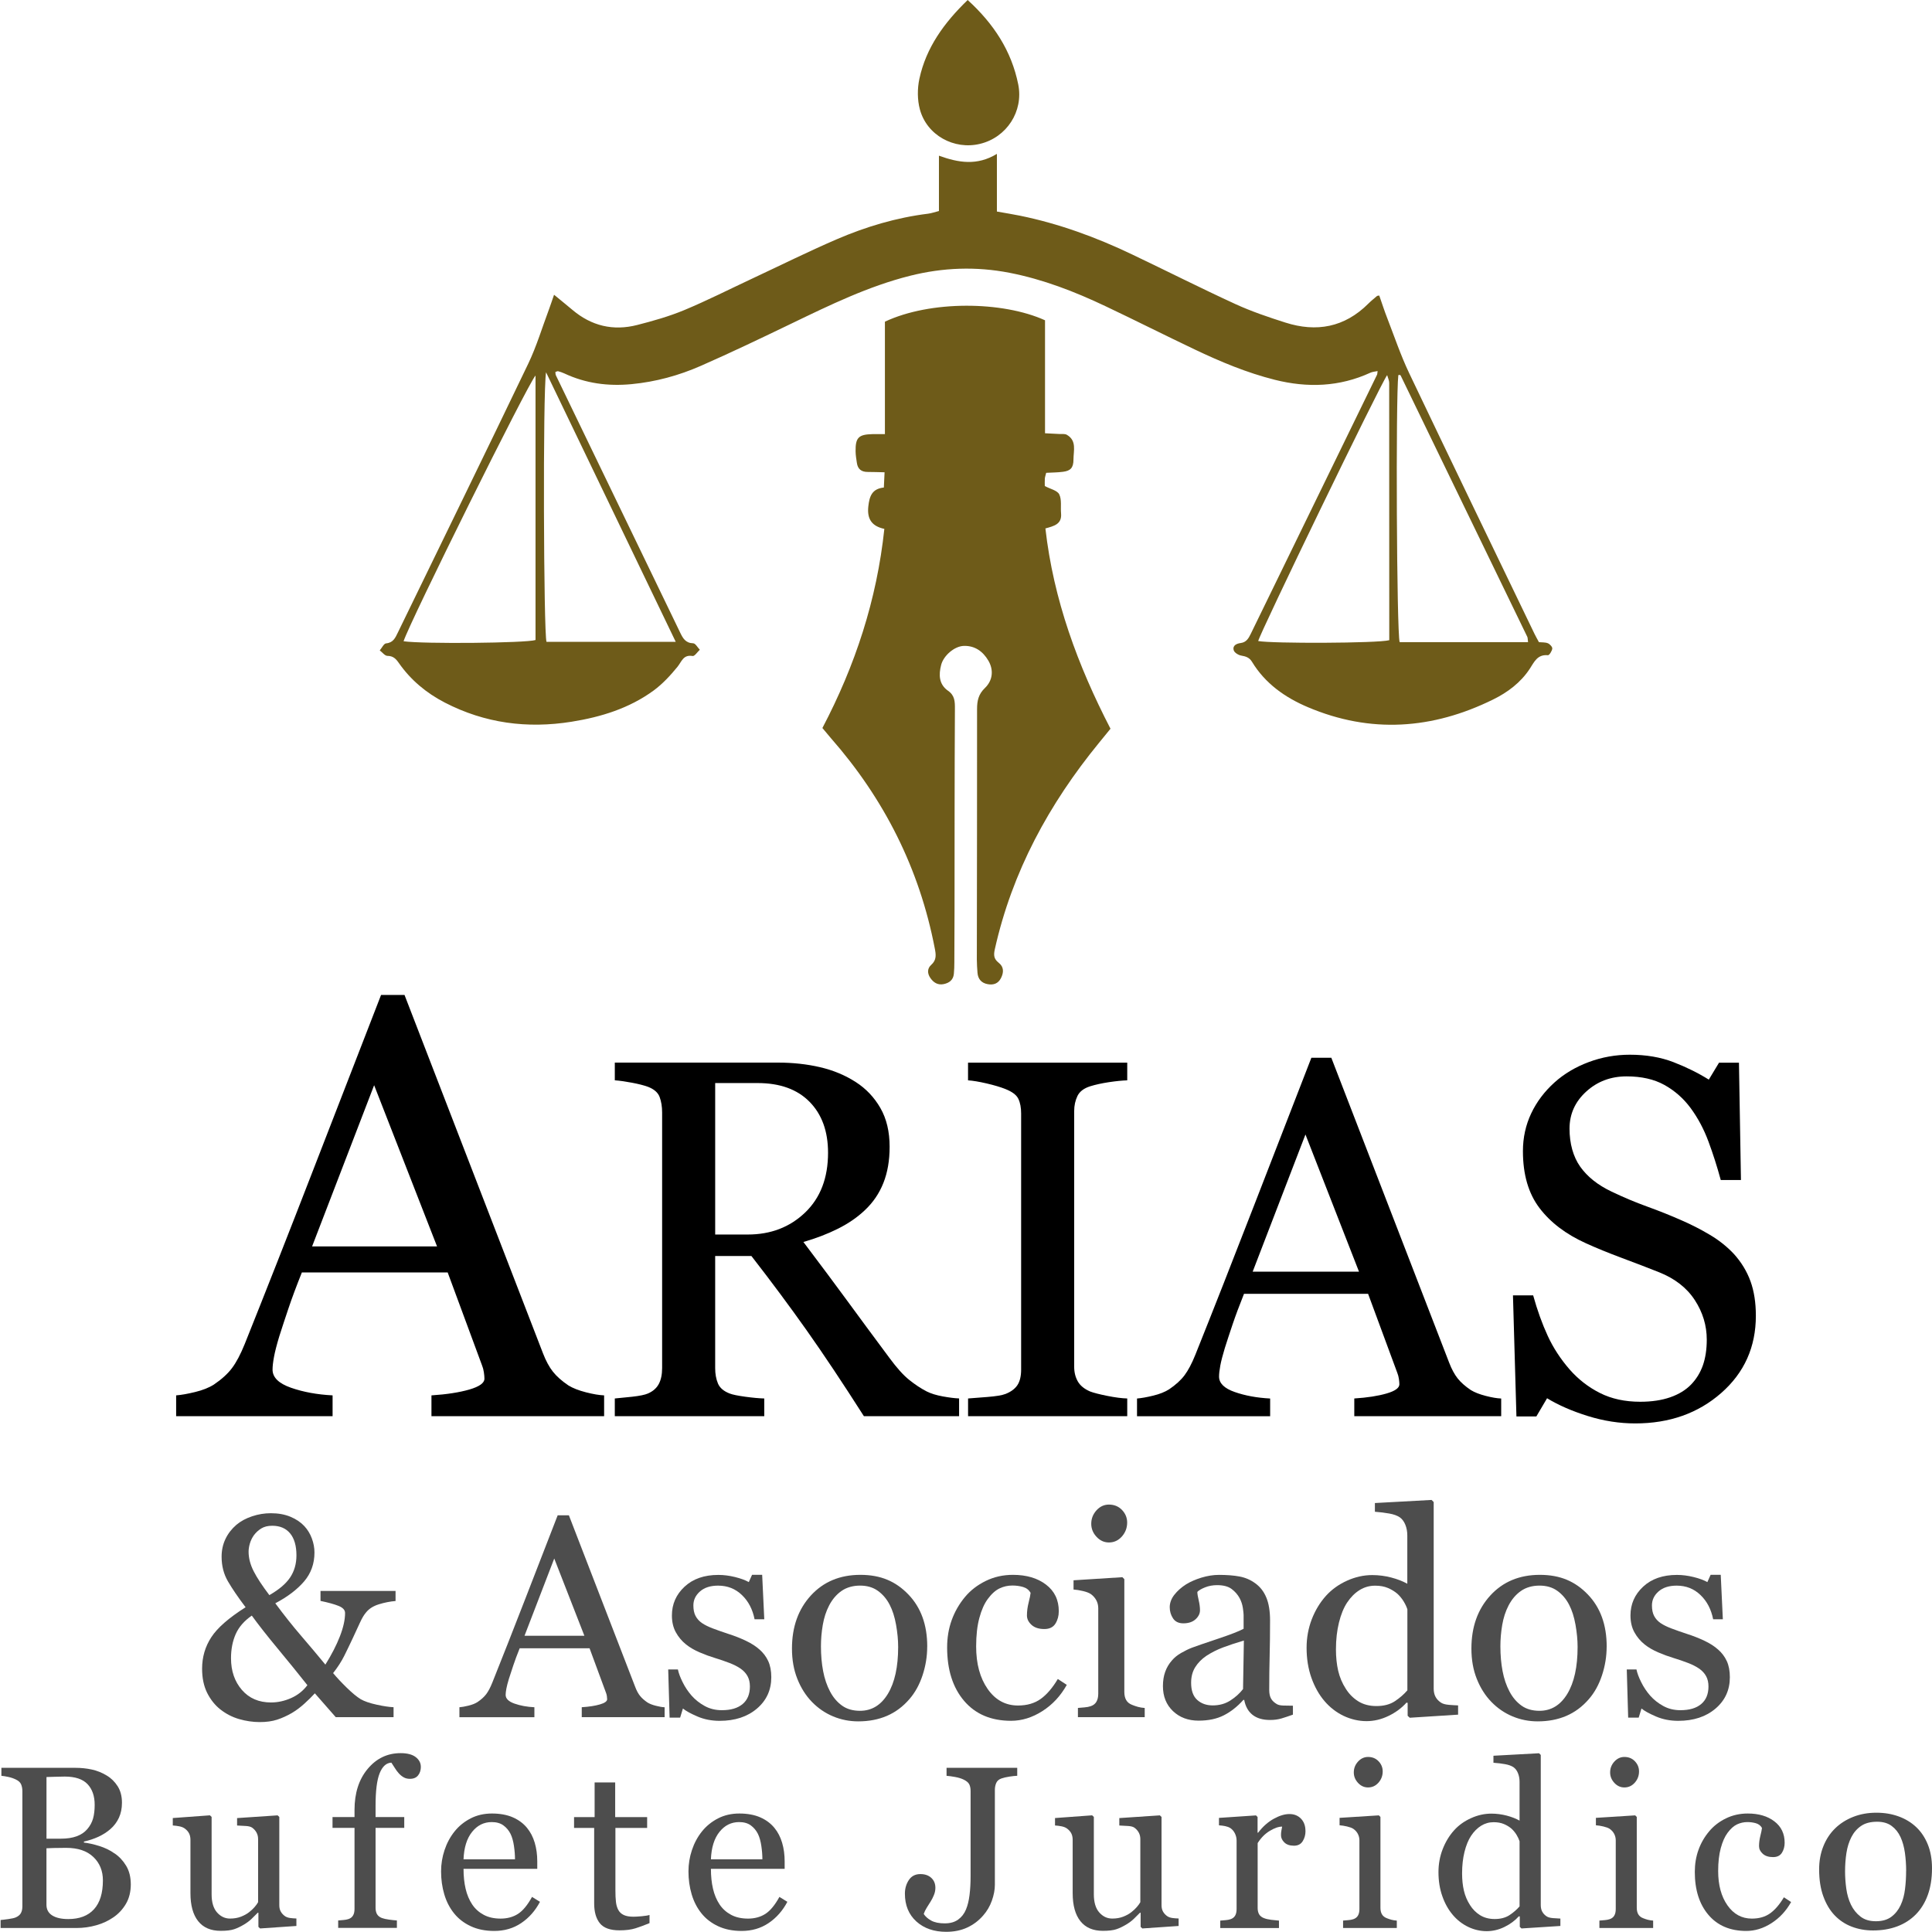 <?xml version="1.0" encoding="UTF-8"?>
<svg id="Capa_1" data-name="Capa 1" xmlns="http://www.w3.org/2000/svg" viewBox="0 0 512 512">
  <defs>
    <style>
      .cls-1, .cls-2, .cls-3 {
        stroke-width: 0px;
      }

      .cls-2 {
        fill: #4d4d4d;
      }

      .cls-3 {
        fill: #6e5b19;
      }
    </style>
  </defs>
  <g>
    <path class="cls-3" d="M407.8,170.18c.84.08,1.7,0,2.4.29.53.22,1.22.97,1.17,1.41-.07.65-.79,1.79-1.15,1.76-2.81-.26-3.63,1.79-4.84,3.63-2.41,3.65-5.86,6.23-9.72,8.12-16.04,7.9-32.45,9.07-49.08,2.01-6.02-2.55-11.3-6.26-14.79-12.02-.68-1.12-1.61-1.43-2.83-1.64-.75-.12-1.81-.76-2-1.39-.4-1.31.78-1.8,1.84-1.94,1.51-.2,2.09-1.26,2.66-2.42,11.16-22.89,22.32-45.79,33.47-68.68.09-.19.07-.44.15-.97-.71.15-1.36.18-1.91.43-8.21,3.77-16.67,4.05-25.33,1.88-7.42-1.86-14.42-4.8-21.29-8.07-7.91-3.76-15.73-7.71-23.64-11.46-8.14-3.86-16.5-7.1-25.39-8.83-8.86-1.72-17.61-1.4-26.37.8-11.04,2.78-21.18,7.73-31.35,12.63-7.99,3.85-15.99,7.69-24.11,11.25-5.81,2.55-11.92,4.22-18.3,4.83-6.22.6-12.18-.18-17.86-2.85-.52-.24-1.07-.42-1.62-.57-.18-.05-.41.11-.73.2.04.29.01.63.14.89,10.98,22.72,21.97,45.44,32.93,68.17.73,1.52,1.43,2.78,3.46,2.84.6.02,1.16,1.11,1.75,1.71-.64.59-1.38,1.75-1.91,1.66-2.49-.43-2.88,1.47-4.02,2.87-1.87,2.29-3.95,4.54-6.32,6.28-6.46,4.72-13.93,7.02-21.76,8.27-11.74,1.87-22.96.4-33.57-5.08-4.89-2.53-9.03-5.97-12.19-10.5-.77-1.11-1.5-1.86-3.01-1.88-.69,0-1.36-.94-2.04-1.45.56-.65,1.07-1.8,1.67-1.86,1.9-.17,2.45-1.48,3.11-2.84,11.53-23.74,23.14-47.44,34.55-71.24,2.23-4.65,3.72-9.66,5.54-14.51.4-1.07.75-2.16,1.32-3.8,1.78,1.47,3.34,2.72,4.88,4.02,5.03,4.25,10.79,5.62,17.13,4,4.23-1.08,8.47-2.28,12.49-3.95,6.05-2.52,11.92-5.5,17.86-8.28,7.51-3.51,14.94-7.21,22.55-10.49,7.74-3.33,15.8-5.74,24.21-6.78.89-.11,1.76-.43,2.88-.71v-14.66c5.19,1.87,10.09,2.71,15.36-.48v15.28c2.33.42,4.23.71,6.12,1.1,10.33,2.11,20.16,5.71,29.65,10.24,9.15,4.36,18.2,8.94,27.41,13.17,4.27,1.96,8.77,3.48,13.26,4.91,8.25,2.64,15.7,1.27,21.98-5,.73-.73,1.54-1.37,2.32-2.04.08-.07.22-.05.59-.12.7,2,1.36,4.07,2.15,6.08,1.87,4.83,3.53,9.76,5.75,14.43,11,23.1,22.15,46.12,33.25,69.17.35.72.75,1.41,1.16,2.17ZM367.61,99.41c-1.74,2.28-33.91,68.75-34.17,70.47,3.59.69,31.65.61,34.73-.22,0-22.65,0-45.43-.02-68.21,0-.63-.32-1.26-.54-2.04ZM106.95,169.94c5.19.75,32.46.49,34.97-.33v-70.09c-1.96,2.06-33.38,65.41-34.97,70.42ZM144.71,98.66c-.87,4.98-.65,69.12.12,71.44h34.25c-11.47-23.84-22.75-47.29-34.37-71.44ZM404.95,170.17c-.11-.78-.07-1.14-.21-1.42-11.17-23.09-22.36-46.17-33.56-69.25-.04-.08-.18-.13-.28-.14-.1-.01-.22.04-.33.06-.71,6.06-.44,68.19.35,70.75h34.02Z"/>
    <path class="cls-3" d="M217.93,192.96c8.74-16.64,14.44-34.02,16.43-52.8-3.28-.7-4.61-2.57-4.25-5.92.29-2.69.95-4.71,4.12-5.04.06-1.3.11-2.42.19-4.04-1.62-.03-3.06-.09-4.5-.09-1.65,0-2.61-.77-2.84-2.39-.15-1.02-.33-2.05-.34-3.08-.05-3.62.78-4.46,4.42-4.55,1.02-.02,2.03,0,3.35,0v-29.8c12.02-5.65,31.12-5.5,42.43-.37v29.94c1.51.07,2.63.12,3.75.19.69.04,1.5-.1,2.04.22,2.68,1.56,1.75,4.24,1.75,6.54,0,2.22-.8,3.01-2.78,3.26-1.46.19-2.94.19-4.45.27-.16.67-.33,1.1-.36,1.53-.05.68-.01,1.36-.01,1.98,1.43.77,3.31,1.15,3.83,2.2.7,1.42.32,3.36.48,5.07.25,2.83-1.87,3.33-4.15,3.96,2.14,18.85,8.53,36.22,17.25,53.08-1.02,1.26-2.03,2.5-3.04,3.73-13.25,16.2-23.03,34.15-27.62,54.73-.35,1.58-.25,2.56,1.05,3.58,1.38,1.08,1.35,2.55.58,4.06-.75,1.47-2,1.86-3.48,1.6-1.68-.29-2.62-1.35-2.74-3.07-.08-1.15-.17-2.3-.17-3.45.02-22.14.08-44.28.06-66.42,0-2.18.38-3.92,2.07-5.54,2.15-2.07,2.34-4.86.92-7.27-1.44-2.45-3.58-3.98-6.48-3.9-2.51.06-5.4,2.58-6.03,5.05-.67,2.6-.61,5.14,1.84,6.85,1.79,1.25,1.82,2.85,1.81,4.8-.1,17.76-.08,35.52-.1,53.27,0,4.61-.02,9.22-.05,13.84,0,1.04-.03,2.08-.13,3.11-.16,1.62-1.23,2.41-2.7,2.71-1.54.31-2.67-.38-3.53-1.63-.84-1.22-.83-2.52.22-3.46,1.47-1.31,1.28-2.71.95-4.39-4.06-21.11-13.39-39.6-27.54-55.72-.68-.78-1.33-1.58-2.23-2.66Z"/>
    <path class="cls-3" d="M256.44,0c6.9,6.28,11.61,13.48,13.4,22.35,1.45,7.18-3.08,14.07-10.11,15.77-6.87,1.67-14.1-2.26-15.95-9.12-.69-2.55-.69-5.53-.13-8.13,1.78-8.24,6.52-14.81,12.8-20.87Z"/>
  </g>
  <g>
    <path class="cls-1" d="M160.1,375.3h-45.76v-5.51c4.03-.26,7.38-.78,10.05-1.55,2.66-.78,3.99-1.73,3.99-2.87,0-.47-.05-1.03-.15-1.71-.1-.67-.26-1.27-.47-1.78l-9.12-24.67h-38.64c-1.45,3.62-2.63,6.78-3.53,9.46-.91,2.69-1.72,5.17-2.45,7.45-.67,2.22-1.14,4.03-1.4,5.43s-.39,2.53-.39,3.41c0,2.07,1.63,3.67,4.89,4.81,3.26,1.14,6.93,1.81,11.02,2.02v5.51h-41.46v-5.51c1.35-.1,3.03-.4,5.04-.89,2.02-.49,3.67-1.15,4.97-1.98,2.07-1.4,3.67-2.86,4.81-4.38,1.14-1.52,2.25-3.63,3.34-6.32,5.53-13.81,11.64-29.32,18.31-46.55,6.67-17.22,12.62-32.56,17.84-46h6.21l36.69,94.95c.78,2.02,1.66,3.65,2.64,4.89s2.35,2.46,4.11,3.65c1.19.73,2.74,1.33,4.65,1.82,1.91.49,3.52.76,4.81.81v5.51ZM115.82,330.31l-16.67-42.72-16.44,42.72h33.11Z"/>
    <path class="cls-1" d="M254.17,375.3h-25.23c-5.59-8.76-10.63-16.33-15.14-22.71-4.51-6.38-9.4-12.96-14.67-19.74h-9.6v29.71c0,1.54.24,2.89.73,4.06.48,1.17,1.52,2.06,3.1,2.67.79.31,2.18.59,4.16.86s3.65.42,5.02.46v4.69h-39.61v-4.69c1.06-.09,2.59-.24,4.59-.46,2-.22,3.4-.51,4.19-.86,1.32-.57,2.28-1.41,2.87-2.51s.89-2.51.89-4.23v-67.74c0-1.54-.22-2.9-.66-4.09-.44-1.19-1.48-2.09-3.1-2.71-1.1-.4-2.53-.76-4.29-1.09-1.76-.33-3.26-.54-4.49-.63v-4.69h43.25c3.96,0,7.68.41,11.16,1.22,3.48.81,6.62,2.12,9.44,3.93,2.73,1.76,4.91,4.06,6.54,6.9,1.63,2.84,2.44,6.26,2.44,10.27,0,3.61-.55,6.8-1.65,9.57-1.1,2.77-2.73,5.17-4.89,7.2-1.98,1.89-4.36,3.53-7.13,4.92s-5.83,2.56-9.18,3.53c4.62,6.12,8.46,11.27,11.52,15.45,3.06,4.18,6.81,9.27,11.26,15.25,1.94,2.64,3.69,4.59,5.25,5.84s3.11,2.28,4.65,3.07c1.14.57,2.57,1.01,4.29,1.32,1.72.31,3.15.49,4.29.53v4.69ZM219.44,305.48c0-5.67-1.63-10.16-4.89-13.48-3.26-3.32-7.86-4.98-13.8-4.98h-11.22v40.14h8.65c6.07,0,11.13-1.94,15.19-5.83,4.05-3.89,6.07-9.17,6.07-15.85Z"/>
    <path class="cls-1" d="M298.74,375.3h-42.19v-4.69c1.19-.09,2.9-.22,5.15-.4,2.25-.18,3.83-.44,4.75-.79,1.45-.57,2.51-1.35,3.17-2.34.66-.99.99-2.37.99-4.13v-67.87c0-1.54-.24-2.83-.73-3.86-.48-1.03-1.63-1.9-3.43-2.61-1.32-.53-2.98-1.02-4.99-1.49-2-.46-3.64-.74-4.92-.82v-4.69h42.19v4.69c-1.36.04-2.99.21-4.88.49-1.89.29-3.54.65-4.95,1.09-1.67.53-2.8,1.39-3.37,2.58-.57,1.19-.86,2.51-.86,3.96v67.81c0,1.45.32,2.74.96,3.86.64,1.12,1.73,2.01,3.27,2.67.92.35,2.43.74,4.52,1.16,2.09.42,3.86.65,5.31.69v4.69Z"/>
    <path class="cls-1" d="M397.84,375.3h-38.94v-4.69c3.43-.22,6.28-.66,8.55-1.32,2.27-.66,3.4-1.47,3.4-2.44,0-.4-.05-.88-.13-1.45-.09-.57-.22-1.08-.4-1.52l-7.76-21h-32.89c-1.23,3.08-2.24,5.77-3.01,8.06-.77,2.29-1.47,4.4-2.08,6.34-.57,1.89-.97,3.43-1.19,4.62-.22,1.19-.33,2.16-.33,2.91,0,1.76,1.39,3.13,4.16,4.09,2.77.97,5.9,1.54,9.38,1.72v4.69h-35.28v-4.69c1.14-.09,2.57-.34,4.29-.76,1.72-.42,3.12-.98,4.22-1.68,1.76-1.19,3.12-2.43,4.09-3.73.97-1.3,1.92-3.09,2.84-5.38,4.71-11.75,9.9-24.96,15.58-39.61,5.68-14.66,10.74-27.71,15.19-39.15h5.28l31.23,80.81c.66,1.72,1.41,3.1,2.24,4.16.84,1.06,2,2.09,3.5,3.1,1.01.62,2.33,1.13,3.96,1.55,1.63.42,2.99.65,4.09.69v4.69ZM360.15,337.01l-14.19-36.36-13.99,36.36h28.18Z"/>
    <path class="cls-1" d="M459.51,332.32c1.98,2.2,3.44,4.61,4.39,7.23.95,2.62,1.42,5.67,1.42,9.14,0,8.28-3.06,15.1-9.18,20.47-6.12,5.37-13.71,8.06-22.78,8.06-4.18,0-8.36-.65-12.54-1.95-4.18-1.3-7.79-2.87-10.83-4.72l-2.84,4.82h-5.28l-.92-32.09h5.35c1.1,3.96,2.39,7.54,3.86,10.73,1.47,3.19,3.42,6.17,5.84,8.95,2.29,2.6,4.96,4.67,8.02,6.21,3.06,1.54,6.61,2.31,10.66,2.31,3.04,0,5.69-.4,7.96-1.19,2.27-.79,4.1-1.92,5.51-3.37,1.41-1.46,2.45-3.16,3.14-5.12.68-1.96,1.02-4.22,1.02-6.78,0-3.75-1.06-7.24-3.17-10.48-2.11-3.24-5.26-5.7-9.44-7.37-2.86-1.14-6.14-2.4-9.84-3.78s-6.89-2.69-9.57-3.91c-5.28-2.38-9.39-5.49-12.31-9.34-2.93-3.85-4.39-8.88-4.39-15.08,0-3.56.73-6.89,2.18-9.97s3.52-5.83,6.21-8.25c2.55-2.29,5.57-4.08,9.05-5.38,3.48-1.3,7.11-1.95,10.89-1.95,4.31,0,8.18.66,11.59,1.98,3.41,1.32,6.52,2.86,9.34,4.62l2.71-4.49h5.28l.53,31.1h-5.35c-.97-3.57-2.06-6.98-3.27-10.23-1.21-3.26-2.78-6.21-4.72-8.85-1.89-2.55-4.2-4.59-6.93-6.11-2.73-1.52-6.08-2.28-10.04-2.28-4.18,0-7.75,1.34-10.7,4.03-2.95,2.69-4.42,5.96-4.42,9.84s.95,7.41,2.84,10.07c1.89,2.66,4.64,4.85,8.25,6.57,3.21,1.54,6.37,2.87,9.48,3.99,3.1,1.12,6.11,2.32,9.01,3.6,2.64,1.14,5.18,2.44,7.63,3.9,2.44,1.45,4.57,3.15,6.37,5.08Z"/>
  </g>
  <g>
    <path class="cls-2" d="M104.85,424.28c-1.46.12-2.94.41-4.43.87s-2.63,1.18-3.42,2.17c-.52.6-1.05,1.48-1.58,2.64s-1.17,2.54-1.91,4.13c-.74,1.59-1.5,3.15-2.26,4.69-.77,1.54-1.76,3.07-2.97,4.61.99,1.19,2.2,2.49,3.64,3.89s2.66,2.41,3.68,3.03c.99.57,2.4,1.05,4.22,1.45,1.82.4,3.31.62,4.48.67v2.64h-15.32l-5.54-6.32c-.82.89-1.75,1.82-2.81,2.77-1.05.95-2.16,1.78-3.33,2.47-1.29.74-2.58,1.33-3.89,1.75-1.3.42-2.83.63-4.59.63s-3.66-.27-5.47-.8c-1.81-.53-3.46-1.38-4.95-2.55-1.44-1.14-2.6-2.6-3.5-4.39-.89-1.79-1.34-3.92-1.34-6.4,0-3.07.81-5.86,2.44-8.35,1.62-2.49,4.65-5.14,9.09-7.94-2.01-2.65-3.57-4.95-4.69-6.88-1.12-1.93-1.67-4.1-1.67-6.51,0-1.71.34-3.28,1.02-4.7.68-1.43,1.64-2.67,2.88-3.74,1.14-.97,2.53-1.72,4.17-2.27,1.64-.55,3.3-.82,4.98-.82,1.98,0,3.72.32,5.22.95,1.5.63,2.72,1.46,3.66,2.47.87.94,1.53,2.03,1.99,3.27.46,1.24.69,2.48.69,3.72,0,2.97-.92,5.53-2.76,7.68-1.84,2.14-4.38,4.07-7.62,5.78,2.33,3.15,4.61,6.02,6.84,8.61,2.23,2.59,4.37,5.14,6.43,7.64,1.66-2.65,2.94-5.15,3.85-7.49.91-2.34,1.37-4.41,1.37-6.19,0-.79-.58-1.42-1.73-1.88-1.15-.46-2.75-.9-4.78-1.32v-2.64h19.89v2.64ZM81.46,446.59c-2.31-2.92-4.9-6.13-7.79-9.61-2.89-3.48-5.2-6.43-6.94-8.83-2.01,1.39-3.43,3.02-4.26,4.89-.83,1.87-1.25,4.01-1.25,6.41,0,3.37.96,6.17,2.88,8.39,1.92,2.22,4.49,3.33,7.72,3.33,1.81,0,3.59-.39,5.34-1.17,1.75-.78,3.18-1.92,4.29-3.4ZM78.56,412.19c0-2.53-.56-4.47-1.67-5.82-1.11-1.35-2.69-2.03-4.75-2.03-1.16,0-2.13.24-2.89.71-.77.47-1.42,1.07-1.96,1.79-.49.69-.85,1.44-1.08,2.23-.22.79-.33,1.5-.33,2.12,0,1.71.45,3.44,1.34,5.19.89,1.75,2.28,3.86,4.16,6.34,2.54-1.44,4.37-2.99,5.5-4.67,1.12-1.67,1.68-3.63,1.68-5.86Z"/>
    <path class="cls-2" d="M176.1,455.07h-21.93v-2.64c1.93-.12,3.54-.37,4.81-.74,1.28-.37,1.92-.83,1.92-1.38,0-.22-.03-.5-.07-.82-.05-.32-.12-.61-.22-.85l-4.37-11.83h-18.52c-.7,1.74-1.26,3.25-1.69,4.54-.44,1.29-.83,2.48-1.17,3.57-.32,1.07-.55,1.93-.67,2.6-.12.67-.19,1.21-.19,1.64,0,.99.78,1.76,2.34,2.31,1.56.55,3.32.87,5.28.97v2.64h-19.87v-2.64c.64-.05,1.45-.19,2.42-.43.97-.24,1.76-.55,2.38-.95.99-.67,1.76-1.37,2.31-2.1.55-.73,1.08-1.74,1.6-3.03,2.65-6.62,5.58-14.06,8.78-22.31,3.2-8.25,6.05-15.61,8.55-22.05h2.97l17.59,45.52c.37.97.79,1.75,1.27,2.34.47.59,1.13,1.18,1.97,1.75.57.35,1.31.64,2.23.87.92.24,1.69.37,2.31.39v2.64ZM154.87,433.5l-7.99-20.48-7.88,20.48h15.87Z"/>
    <path class="cls-2" d="M201.24,437.1c1.02.89,1.8,1.92,2.34,3.09s.82,2.59.82,4.28c0,3.4-1.27,6.17-3.81,8.33-2.54,2.16-5.83,3.24-9.87,3.24-2.13,0-4.1-.38-5.89-1.15s-3.08-1.47-3.85-2.12l-.74,2.42h-2.79l-.37-12.76h2.57c.2.97.62,2.1,1.27,3.4.64,1.29,1.43,2.46,2.34,3.51.97,1.09,2.12,2.02,3.48,2.76,1.35.75,2.87,1.12,4.56,1.12,2.38,0,4.21-.54,5.5-1.63,1.29-1.08,1.93-2.64,1.93-4.66,0-1.04-.2-1.94-.61-2.7-.41-.76-1.01-1.42-1.8-1.99-.82-.57-1.82-1.08-3.01-1.54-1.19-.46-2.52-.91-3.98-1.36-1.17-.35-2.46-.82-3.89-1.43-1.43-.61-2.65-1.32-3.66-2.14-1.09-.87-1.98-1.93-2.68-3.2s-1.04-2.75-1.04-4.46c0-3,1.12-5.54,3.35-7.62,2.23-2.08,5.22-3.12,8.96-3.12,1.44,0,2.91.19,4.41.56,1.5.37,2.72.82,3.66,1.34l.86-1.93h2.68l.56,11.79h-2.57c-.52-2.64-1.64-4.79-3.37-6.44-1.72-1.66-3.83-2.48-6.3-2.48-2.03,0-3.63.51-4.8,1.54s-1.75,2.26-1.75,3.71c0,1.12.19,2.05.58,2.79.39.74.96,1.38,1.73,1.9.74.5,1.68.96,2.81,1.39,1.13.43,2.52.92,4.18,1.47,1.64.52,3.18,1.13,4.63,1.82,1.45.69,2.65,1.46,3.59,2.31Z"/>
    <path class="cls-2" d="M245.72,436.36c0,2.58-.41,5.11-1.23,7.6s-1.99,4.61-3.5,6.34c-1.71,1.98-3.7,3.46-5.96,4.43-2.26.97-4.79,1.45-7.59,1.45-2.33,0-4.55-.44-6.66-1.32-2.11-.88-3.98-2.16-5.62-3.85-1.61-1.66-2.9-3.69-3.85-6.08-.96-2.39-1.43-5.08-1.43-8.05,0-5.73,1.67-10.41,5.01-14.06,3.34-3.64,7.71-5.47,13.12-5.47s9.37,1.73,12.71,5.19,5.01,8.06,5.01,13.81ZM238.02,436.44c0-1.86-.19-3.82-.56-5.89-.37-2.07-.93-3.82-1.68-5.26-.79-1.54-1.84-2.77-3.13-3.7s-2.87-1.39-4.73-1.39-3.55.47-4.9,1.41c-1.35.94-2.45,2.23-3.3,3.87-.79,1.51-1.35,3.24-1.68,5.17s-.48,3.81-.48,5.62c0,2.38.19,4.58.58,6.6.38,2.02,1,3.82,1.84,5.41.84,1.59,1.91,2.83,3.19,3.74,1.28.91,2.86,1.36,4.75,1.36,3.1,0,5.56-1.5,7.38-4.5,1.81-3,2.72-7.14,2.72-12.42Z"/>
    <path class="cls-2" d="M267.96,456.03c-5.31,0-9.46-1.76-12.46-5.28-3-3.52-4.5-8.24-4.5-14.17,0-2.58.4-4.99,1.21-7.23.81-2.24,1.98-4.28,3.51-6.12,1.46-1.76,3.3-3.18,5.5-4.26,2.21-1.08,4.61-1.62,7.21-1.62,3.59,0,6.52.86,8.78,2.59,2.26,1.72,3.38,4.07,3.38,7.05,0,1.24-.3,2.34-.89,3.29-.6.95-1.57,1.43-2.94,1.43-1.46,0-2.6-.37-3.4-1.11-.81-.74-1.21-1.57-1.21-2.48,0-1.11.15-2.25.45-3.43.3-1.17.47-2.03.52-2.58-.45-.77-1.11-1.28-1.99-1.54-.88-.26-1.82-.39-2.84-.39-1.19,0-2.32.25-3.39.76-1.08.51-2.12,1.44-3.13,2.81-.92,1.24-1.66,2.91-2.23,5.02-.57,2.11-.85,4.62-.85,7.55,0,4.61,1.02,8.37,3.06,11.29,2.04,2.91,4.72,4.37,8.04,4.37,2.4,0,4.41-.59,6.03-1.76,1.62-1.17,3.12-2.93,4.51-5.27l2.38,1.56c-1.64,2.93-3.79,5.24-6.47,6.95-2.68,1.71-5.44,2.57-8.29,2.57Z"/>
    <path class="cls-2" d="M303.36,455.07h-17.7v-2.45c.57-.05,1.16-.1,1.77-.15.61-.05,1.13-.15,1.58-.3.69-.22,1.21-.61,1.54-1.17s.5-1.28.5-2.17v-22.62c0-.79-.18-1.52-.54-2.17s-.86-1.21-1.51-1.65c-.47-.3-1.15-.55-2.05-.76-.89-.21-1.71-.34-2.45-.39v-2.45l12.94-.82.52.52v29.9c0,.87.17,1.59.5,2.16.33.57.86.99,1.57,1.26.54.22,1.07.4,1.59.54.52.14,1.1.23,1.74.28v2.45ZM298.71,403.49c0,1.41-.47,2.65-1.4,3.7-.93,1.05-2.08,1.58-3.44,1.58-1.26,0-2.36-.5-3.29-1.51-.93-1-1.39-2.15-1.39-3.44,0-1.36.47-2.55,1.39-3.57.93-1.02,2.03-1.52,3.29-1.52,1.41,0,2.57.48,3.48,1.43.9.95,1.36,2.06,1.36,3.33Z"/>
    <path class="cls-2" d="M342.63,454.4c-1.17.42-2.19.76-3.07,1.02s-1.88.39-2.99.39c-1.93,0-3.48-.45-4.63-1.36s-1.89-2.23-2.21-3.96h-.22c-1.61,1.79-3.34,3.15-5.19,4.09s-4.07,1.41-6.68,1.41c-2.75,0-5.01-.84-6.79-2.53-1.77-1.69-2.66-3.89-2.66-6.62,0-1.41.2-2.68.6-3.79.4-1.12.99-2.12,1.78-3.01.62-.74,1.44-1.41,2.45-1.99s1.97-1.05,2.86-1.39c1.12-.42,3.38-1.2,6.79-2.34,3.41-1.14,5.71-2.03,6.9-2.68v-3.68c0-.32-.07-.94-.2-1.86-.14-.92-.43-1.78-.87-2.6-.5-.92-1.2-1.72-2.1-2.4-.91-.68-2.19-1.02-3.85-1.02-1.14,0-2.2.19-3.18.58s-1.67.79-2.06,1.21c0,.5.12,1.23.35,2.19.23.97.35,1.86.35,2.68,0,.87-.39,1.66-1.17,2.38-.78.72-1.87,1.08-3.25,1.08-1.24,0-2.15-.44-2.73-1.32-.58-.88-.87-1.87-.87-2.96s.4-2.23,1.21-3.27c.81-1.04,1.85-1.97,3.14-2.79,1.12-.69,2.47-1.28,4.05-1.77,1.59-.48,3.13-.73,4.65-.73,2.08,0,3.9.14,5.45.43,1.55.29,2.96.9,4.22,1.84,1.27.92,2.23,2.16,2.88,3.74.66,1.57.99,3.6.99,6.08,0,3.55-.04,6.69-.11,9.43s-.11,5.73-.11,8.98c0,.97.17,1.74.5,2.31s.85,1.05,1.54,1.45c.37.22.96.35,1.77.37.81.03,1.63.04,2.47.04v2.38ZM329.65,434.76c-2.11.62-3.95,1.23-5.54,1.83-1.59.6-3.06,1.34-4.43,2.24-1.24.84-2.22,1.85-2.94,3-.72,1.16-1.08,2.53-1.08,4.12,0,2.06.54,3.58,1.62,4.55,1.08.97,2.45,1.45,4.11,1.45,1.76,0,3.31-.43,4.65-1.29,1.34-.86,2.47-1.87,3.38-3.04l.22-12.86Z"/>
    <path class="cls-2" d="M386.43,454.4l-12.83.82-.56-.52v-3.42l-.3-.07c-1.29,1.44-2.88,2.62-4.77,3.53-1.89.92-3.84,1.38-5.85,1.38s-4.09-.47-6.04-1.39c-1.94-.93-3.63-2.24-5.07-3.92-1.46-1.71-2.62-3.77-3.47-6.17-.85-2.4-1.28-5.06-1.28-7.96,0-2.65.46-5.17,1.37-7.55.92-2.38,2.18-4.46,3.79-6.25,1.51-1.66,3.36-2.99,5.55-3.98,2.19-.99,4.42-1.49,6.7-1.49,1.71,0,3.39.22,5.03.65,1.65.43,3.06.99,4.25,1.65v-12.78c0-1.04-.17-1.99-.52-2.85s-.83-1.51-1.45-1.96c-.69-.47-1.63-.81-2.81-1.02-1.18-.21-2.45-.37-3.81-.47v-2.31l15.02-.82.56.56v49.43c0,.87.17,1.6.5,2.21s.82,1.12,1.47,1.54c.47.3,1.15.48,2.05.56s1.71.12,2.45.15v2.45ZM372.97,447.96v-21.46c-.2-.64-.52-1.34-.97-2.08s-1-1.43-1.67-2.05c-.72-.62-1.56-1.13-2.52-1.54s-2.09-.61-3.38-.61c-1.49,0-2.85.38-4.1,1.15-1.25.77-2.36,1.87-3.32,3.31-.92,1.39-1.64,3.16-2.17,5.3-.53,2.15-.8,4.52-.8,7.12,0,2.08.2,3.97.59,5.67.4,1.7,1.06,3.28,2,4.74.87,1.39,1.97,2.5,3.32,3.35,1.35.84,2.95,1.26,4.81,1.26,1.98,0,3.62-.43,4.92-1.3,1.3-.87,2.39-1.82,3.28-2.86Z"/>
    <path class="cls-2" d="M425.78,436.36c0,2.58-.41,5.11-1.23,7.6-.82,2.49-1.99,4.61-3.5,6.34-1.71,1.98-3.7,3.46-5.96,4.43-2.26.97-4.79,1.45-7.59,1.45-2.33,0-4.55-.44-6.66-1.32-2.11-.88-3.98-2.16-5.62-3.85-1.61-1.66-2.9-3.69-3.85-6.08-.96-2.39-1.43-5.08-1.43-8.05,0-5.73,1.67-10.41,5.01-14.06,3.34-3.64,7.71-5.47,13.12-5.47s9.37,1.73,12.71,5.19,5.01,8.06,5.01,13.81ZM418.08,436.44c0-1.86-.19-3.82-.56-5.89-.37-2.07-.93-3.82-1.68-5.26-.79-1.54-1.84-2.77-3.13-3.7s-2.87-1.39-4.73-1.39-3.55.47-4.9,1.41c-1.35.94-2.45,2.23-3.3,3.87-.79,1.51-1.35,3.24-1.68,5.17s-.48,3.81-.48,5.62c0,2.38.19,4.58.58,6.6.38,2.02,1,3.82,1.84,5.41.84,1.59,1.91,2.83,3.19,3.74,1.28.91,2.86,1.36,4.75,1.36,3.1,0,5.56-1.5,7.38-4.5,1.81-3,2.72-7.14,2.72-12.42Z"/>
    <path class="cls-2" d="M455.27,437.1c1.02.89,1.8,1.92,2.34,3.09s.82,2.59.82,4.28c0,3.4-1.27,6.17-3.81,8.33-2.54,2.16-5.83,3.24-9.87,3.24-2.13,0-4.1-.38-5.89-1.15s-3.08-1.47-3.85-2.12l-.74,2.42h-2.79l-.37-12.76h2.57c.2.97.62,2.1,1.27,3.4.64,1.29,1.43,2.46,2.34,3.51.97,1.09,2.12,2.02,3.48,2.76,1.35.75,2.87,1.12,4.56,1.12,2.38,0,4.21-.54,5.5-1.63,1.29-1.08,1.93-2.64,1.93-4.66,0-1.04-.2-1.94-.61-2.7-.41-.76-1.01-1.42-1.8-1.99-.82-.57-1.82-1.08-3.01-1.54-1.19-.46-2.52-.91-3.98-1.36-1.17-.35-2.46-.82-3.89-1.43-1.43-.61-2.65-1.32-3.66-2.14-1.09-.87-1.98-1.93-2.68-3.2s-1.04-2.75-1.04-4.46c0-3,1.12-5.54,3.35-7.62,2.23-2.08,5.22-3.12,8.96-3.12,1.44,0,2.91.19,4.41.56,1.5.37,2.72.82,3.66,1.34l.86-1.93h2.68l.56,11.79h-2.57c-.52-2.64-1.64-4.79-3.37-6.44-1.72-1.66-3.83-2.48-6.3-2.48-2.03,0-3.63.51-4.8,1.54s-1.75,2.26-1.75,3.71c0,1.12.19,2.05.58,2.79.39.74.96,1.38,1.73,1.9.74.5,1.68.96,2.81,1.39,1.13.43,2.52.92,4.18,1.47,1.64.52,3.18,1.13,4.63,1.82,1.45.69,2.65,1.46,3.59,2.31Z"/>
  </g>
  <g>
    <g>
      <path class="cls-2" d="M30.35,491.16c1.24.84,2.26,1.93,3.08,3.29.82,1.36,1.23,3,1.23,4.94s-.43,3.69-1.29,5.15c-.86,1.46-1.97,2.65-3.35,3.59-1.34.92-2.85,1.62-4.53,2.09-1.69.48-3.43.72-5.22.72H.16v-2.12c.48-.04,1.18-.12,2.09-.25.92-.13,1.58-.28,1.97-.46.62-.28,1.06-.65,1.32-1.12.26-.47.39-1.07.39-1.81v-30.52c0-.68-.12-1.28-.34-1.8-.23-.52-.68-.94-1.36-1.26-.6-.3-1.27-.53-2-.69-.74-.16-1.36-.26-1.86-.3v-2.12h19.6c1.52,0,2.97.15,4.35.45,1.39.3,2.71.83,3.96,1.59,1.18.7,2.14,1.65,2.9,2.84.76,1.2,1.14,2.65,1.14,4.37,0,1.5-.27,2.83-.81,3.99-.54,1.17-1.3,2.17-2.27,3.01-.92.8-1.97,1.47-3.16,2.02-1.19.55-2.47.97-3.84,1.27v.27c1.22.14,2.58.44,4.08.91,1.51.47,2.85,1.12,4.02,1.96ZM23.12,484.75c.74-.86,1.25-1.8,1.54-2.82.29-1.02.43-2.23.43-3.63,0-2.34-.64-4.17-1.91-5.5-1.27-1.33-3.28-1.99-6.03-1.99-.64,0-1.44.02-2.4.05-.97.03-1.78.06-2.43.07v16.34h3.79c1.63,0,3.03-.21,4.19-.63,1.16-.42,2.1-1.05,2.82-1.89ZM27.27,498.31c0-2.51-.84-4.58-2.53-6.19-1.69-1.62-4.09-2.42-7.23-2.42-1.28,0-2.35.01-3.23.04s-1.54.06-1.97.07v14.96c0,1.26.51,2.2,1.53,2.84,1.02.64,2.43.96,4.25.96,2.97,0,5.25-.87,6.82-2.6,1.58-1.74,2.36-4.29,2.36-7.66Z"/>
      <path class="cls-2" d="M78.56,510.4l-9.63.66-.45-.42v-3.74h-.18c-.48.5-1.02,1.03-1.61,1.6s-1.28,1.08-2.06,1.54c-.9.54-1.76.95-2.6,1.23-.84.28-2.02.42-3.55.42-2.61,0-4.6-.85-5.96-2.56-1.36-1.7-2.05-4.18-2.05-7.43v-14.11c0-.72-.14-1.32-.41-1.81-.27-.49-.67-.91-1.19-1.27-.36-.24-.81-.41-1.36-.52s-1.11-.18-1.72-.22v-1.97l9.84-.72.45.42v20.5c0,2.13.48,3.74,1.44,4.82.96,1.08,2.1,1.62,3.44,1.62,1.1,0,2.07-.17,2.93-.51.86-.34,1.58-.74,2.15-1.2.54-.42,1.01-.86,1.42-1.33.41-.47.72-.9.94-1.3v-16.71c0-.66-.14-1.24-.42-1.75s-.67-.94-1.17-1.3c-.36-.24-.89-.38-1.6-.43-.71-.05-1.5-.09-2.38-.13v-1.97l10.74-.72.45.42v23.4c0,.68.14,1.26.42,1.73s.67.89,1.17,1.22c.36.22.79.36,1.29.43.5.07,1.05.11,1.65.13v1.97Z"/>
      <path class="cls-2" d="M111.53,468.21c0,.9-.24,1.66-.72,2.27-.48.62-1.21.93-2.18.93-.62,0-1.16-.13-1.63-.39-.47-.26-.9-.61-1.3-1.05-.4-.44-.77-.94-1.11-1.5-.34-.56-.63-1.01-.87-1.35-1.34.06-2.37.99-3.1,2.79-.73,1.8-1.09,4.67-1.09,8.61v3.02h7.6v2.87h-7.6v21.18c0,.7.14,1.27.4,1.71.27.44.69.77,1.27.99.48.18,1.12.32,1.91.43.8.11,1.49.18,2.07.22v1.97h-15.56v-1.97c.46-.04.93-.08,1.42-.12.49-.04.91-.12,1.27-.24.56-.18.97-.49,1.24-.94s.4-1.03.4-1.75v-21.48h-5.83v-2.87h5.83v-1.88c0-4.48,1.16-8.11,3.49-10.89,2.32-2.78,5.23-4.17,8.72-4.17,1.78,0,3.11.35,4.01,1.05.9.7,1.35,1.55,1.35,2.54Z"/>
      <path class="cls-2" d="M143.1,504c-1.24,2.35-2.89,4.23-4.97,5.63-2.08,1.4-4.46,2.09-7.15,2.09-2.37,0-4.45-.42-6.24-1.26-1.79-.84-3.26-1.97-4.41-3.41-1.16-1.44-2.02-3.11-2.59-5.03-.57-1.92-.85-3.94-.85-6.07,0-1.92.3-3.8.91-5.64s1.5-3.51,2.68-4.98c1.14-1.42,2.55-2.56,4.23-3.43,1.69-.87,3.58-1.3,5.67-1.3s4,.34,5.54,1.02c1.54.68,2.78,1.61,3.74,2.78.92,1.12,1.6,2.43,2.05,3.95s.67,3.16.67,4.94v1.97h-19.54c0,1.94.18,3.7.55,5.28.37,1.58.95,2.97,1.75,4.17.78,1.16,1.8,2.07,3.05,2.74,1.26.67,2.75,1,4.49,1s3.31-.42,4.59-1.25c1.29-.83,2.53-2.33,3.72-4.5l2.09,1.29ZM136.48,492.75c0-1.11-.09-2.31-.28-3.58-.19-1.27-.49-2.34-.91-3.19-.46-.91-1.09-1.66-1.89-2.24-.8-.58-1.83-.87-3.08-.87-2.09,0-3.84.87-5.22,2.61-1.39,1.74-2.14,4.16-2.26,7.26h13.64Z"/>
      <path class="cls-2" d="M172.12,509.65c-1.3.54-2.52.99-3.68,1.36s-2.57.55-4.25.55c-2.47,0-4.21-.62-5.22-1.87s-1.51-3.01-1.51-5.28v-19.99h-5.33v-2.87h5.45v-9.19h5.45v9.19h8.47v2.87h-8.41v16.49c0,1.24.04,2.27.14,3.1.09.83.3,1.55.64,2.17.32.58.8,1.02,1.44,1.32.64.3,1.5.45,2.57.45.5,0,1.23-.04,2.2-.13.97-.09,1.65-.2,2.05-.34v2.18Z"/>
      <path class="cls-2" d="M208.66,504c-1.24,2.35-2.89,4.23-4.97,5.63-2.08,1.4-4.46,2.09-7.15,2.09-2.37,0-4.45-.42-6.24-1.26-1.79-.84-3.26-1.97-4.41-3.41-1.16-1.44-2.02-3.11-2.59-5.03-.57-1.92-.85-3.94-.85-6.07,0-1.92.3-3.8.91-5.64s1.5-3.51,2.68-4.98c1.14-1.42,2.55-2.56,4.23-3.43,1.69-.87,3.58-1.3,5.67-1.3s4,.34,5.54,1.02c1.54.68,2.78,1.61,3.74,2.78.92,1.12,1.6,2.43,2.05,3.95s.67,3.16.67,4.94v1.97h-19.54c0,1.94.18,3.7.55,5.28.37,1.58.95,2.97,1.75,4.17.78,1.16,1.8,2.07,3.05,2.74,1.26.67,2.75,1,4.49,1s3.31-.42,4.59-1.25c1.29-.83,2.53-2.33,3.72-4.5l2.09,1.29ZM202.04,492.75c0-1.11-.09-2.31-.28-3.58-.19-1.27-.49-2.34-.91-3.19-.46-.91-1.09-1.66-1.89-2.24-.8-.58-1.83-.87-3.08-.87-2.09,0-3.84.87-5.22,2.61-1.39,1.74-2.14,4.16-2.26,7.26h13.64Z"/>
      <path class="cls-2" d="M269.58,470.6c-.56.02-1.25.09-2.08.22-.83.13-1.53.29-2.11.49-.68.24-1.14.64-1.38,1.2-.24.56-.36,1.17-.36,1.83v25.16c0,1.32-.27,2.71-.79,4.19-.53,1.48-1.3,2.79-2.32,3.95-1.18,1.36-2.58,2.41-4.2,3.17-1.63.76-3.49,1.14-5.58,1.14-3.25,0-5.89-.91-7.91-2.74s-3.04-4.28-3.04-7.38c0-1.36.35-2.56,1.05-3.61.7-1.05,1.72-1.57,3.05-1.57,1.2,0,2.16.33,2.89,1,.73.67,1.09,1.55,1.09,2.65,0,.64-.13,1.28-.39,1.91-.26.64-.55,1.21-.87,1.71-.3.46-.64,1-1.02,1.62-.38.62-.65,1.18-.81,1.68.42.66,1.07,1.24,1.96,1.74.89.5,2.08.75,3.58.75s2.65-.33,3.58-1,1.62-1.56,2.08-2.68c.44-1.04.75-2.31.94-3.83.19-1.52.28-3.21.28-5.09v-22.47c0-.7-.11-1.28-.34-1.75-.23-.47-.7-.88-1.42-1.24-.62-.32-1.39-.56-2.32-.73-.93-.17-1.69-.27-2.29-.31v-2.12h18.73v2.12Z"/>
      <path class="cls-2" d="M312.36,510.4l-9.63.66-.45-.42v-3.74h-.18c-.48.5-1.02,1.03-1.61,1.6s-1.28,1.08-2.06,1.54c-.9.54-1.76.95-2.6,1.23-.84.28-2.02.42-3.55.42-2.61,0-4.6-.85-5.96-2.56s-2.05-4.18-2.05-7.43v-14.11c0-.72-.14-1.32-.41-1.81-.27-.49-.67-.91-1.19-1.27-.36-.24-.81-.41-1.36-.52-.54-.11-1.12-.18-1.72-.22v-1.97l9.84-.72.45.42v20.5c0,2.13.48,3.74,1.44,4.82.96,1.08,2.1,1.62,3.44,1.62,1.1,0,2.07-.17,2.93-.51.86-.34,1.58-.74,2.15-1.2.54-.42,1.01-.86,1.42-1.33.41-.47.72-.9.94-1.3v-16.71c0-.66-.14-1.24-.42-1.75s-.67-.94-1.17-1.3c-.36-.24-.89-.38-1.6-.43-.71-.05-1.5-.09-2.38-.13v-1.97l10.74-.72.45.42v23.4c0,.68.14,1.26.42,1.73s.67.89,1.17,1.22c.36.22.79.36,1.29.43.5.07,1.05.11,1.65.13v1.97Z"/>
      <path class="cls-2" d="M345.97,485.24c0,1.02-.25,1.92-.75,2.71-.5.79-1.27,1.18-2.3,1.18-1.12,0-1.97-.29-2.56-.87-.59-.58-.88-1.22-.88-1.91,0-.44.03-.84.1-1.2s.14-.72.2-1.08c-.94,0-2.03.38-3.29,1.14-1.26.76-2.32,1.84-3.2,3.23v17.18c0,.7.14,1.27.4,1.71.27.44.69.77,1.27.99.5.2,1.14.35,1.93.45s1.47.17,2.05.21v1.97h-15.56v-1.97c.46-.04.93-.08,1.42-.12.49-.04.91-.12,1.27-.24.56-.18.97-.49,1.24-.94s.4-1.03.4-1.75v-18.2c0-.62-.15-1.23-.43-1.82-.29-.6-.69-1.08-1.21-1.44-.38-.24-.83-.41-1.35-.52-.52-.11-1.08-.18-1.68-.22v-1.97l9.81-.66.42.42v4.16h.15c1.24-1.62,2.61-2.84,4.13-3.68,1.52-.84,2.9-1.26,4.16-1.26s2.28.41,3.07,1.23c.79.82,1.18,1.91,1.18,3.29Z"/>
      <path class="cls-2" d="M370.17,510.94h-14.24v-1.97c.46-.04.93-.08,1.42-.12.49-.04.91-.12,1.27-.24.56-.18.97-.49,1.24-.94s.4-1.03.4-1.75v-18.2c0-.64-.15-1.22-.43-1.75s-.69-.97-1.21-1.33c-.38-.24-.93-.44-1.65-.61-.72-.17-1.38-.27-1.97-.31v-1.97l10.41-.66.42.42v24.06c0,.7.13,1.28.4,1.74.27.46.69.8,1.26,1.02.44.18.86.32,1.28.43.42.11.88.18,1.4.22v1.97ZM366.43,469.44c0,1.14-.37,2.13-1.12,2.98-.75.85-1.67,1.27-2.77,1.27-1.02,0-1.9-.4-2.65-1.21-.75-.81-1.12-1.73-1.12-2.77,0-1.1.37-2.05,1.12-2.87.75-.82,1.63-1.23,2.65-1.23,1.14,0,2.07.38,2.8,1.15.73.77,1.09,1.66,1.09,2.68Z"/>
      <path class="cls-2" d="M413.53,510.4l-10.32.66-.45-.42v-2.75l-.24-.06c-1.04,1.16-2.32,2.1-3.84,2.84-1.52.74-3.09,1.11-4.71,1.11s-3.29-.37-4.86-1.12c-1.56-.75-2.92-1.8-4.08-3.16-1.18-1.38-2.11-3.03-2.79-4.97-.69-1.93-1.03-4.07-1.03-6.4,0-2.13.37-4.16,1.11-6.07.74-1.91,1.75-3.59,3.05-5.03,1.21-1.34,2.7-2.4,4.47-3.2,1.76-.8,3.56-1.2,5.39-1.2,1.37,0,2.72.18,4.05.52,1.32.35,2.46.79,3.42,1.33v-10.28c0-.84-.14-1.6-.42-2.29s-.67-1.21-1.17-1.57c-.56-.38-1.31-.65-2.26-.82-.95-.17-1.97-.3-3.07-.37v-1.86l12.09-.66.45.45v39.77c0,.7.13,1.29.4,1.78s.66.9,1.18,1.24c.38.24.93.39,1.65.45s1.38.1,1.97.12v1.97ZM402.7,505.22v-17.26c-.16-.52-.42-1.08-.78-1.68s-.81-1.15-1.34-1.65c-.58-.5-1.25-.91-2.03-1.24s-1.68-.49-2.72-.49c-1.2,0-2.3.31-3.3.93-1.01.62-1.9,1.51-2.67,2.66-.74,1.12-1.32,2.54-1.75,4.26-.43,1.73-.64,3.64-.64,5.73,0,1.68.16,3.2.48,4.56.32,1.37.86,2.64,1.61,3.81.7,1.12,1.59,2.02,2.67,2.69s2.37,1.02,3.87,1.02c1.59,0,2.91-.35,3.96-1.05,1.05-.7,1.93-1.47,2.64-2.3Z"/>
      <path class="cls-2" d="M438.1,510.94h-14.24v-1.97c.46-.04.93-.08,1.42-.12.49-.04.91-.12,1.27-.24.56-.18.97-.49,1.24-.94s.4-1.03.4-1.75v-18.2c0-.64-.15-1.22-.43-1.75s-.69-.97-1.21-1.33c-.38-.24-.93-.44-1.65-.61-.72-.17-1.38-.27-1.97-.31v-1.97l10.41-.66.42.42v24.06c0,.7.13,1.28.4,1.74.27.46.69.8,1.26,1.02.44.18.86.32,1.28.43.42.11.88.18,1.4.22v1.97ZM434.36,469.44c0,1.14-.37,2.13-1.12,2.98-.75.85-1.67,1.27-2.77,1.27-1.02,0-1.9-.4-2.65-1.21-.75-.81-1.12-1.73-1.12-2.77,0-1.1.37-2.05,1.12-2.87.75-.82,1.63-1.23,2.65-1.23,1.14,0,2.07.38,2.8,1.15.73.77,1.09,1.66,1.09,2.68Z"/>
      <path class="cls-2" d="M462.78,511.72c-4.27,0-7.61-1.42-10.02-4.25-2.41-2.83-3.62-6.63-3.62-11.4,0-2.07.32-4.01.97-5.82.65-1.81,1.59-3.45,2.83-4.92,1.18-1.42,2.65-2.56,4.43-3.43,1.78-.87,3.71-1.3,5.8-1.3,2.89,0,5.25.69,7.06,2.08,1.82,1.39,2.72,3.28,2.72,5.67,0,1-.24,1.88-.72,2.65-.48.77-1.27,1.15-2.36,1.15-1.18,0-2.09-.3-2.74-.9-.65-.6-.97-1.26-.97-2,0-.89.12-1.81.36-2.76.24-.94.38-1.64.42-2.07-.36-.62-.89-1.03-1.6-1.24-.71-.21-1.47-.31-2.28-.31-.95,0-1.86.21-2.73.61-.87.41-1.71,1.16-2.52,2.26-.74,1-1.33,2.34-1.79,4.04-.46,1.7-.69,3.72-.69,6.07,0,3.71.82,6.74,2.46,9.08,1.64,2.34,3.8,3.52,6.47,3.52,1.93,0,3.55-.47,4.86-1.41,1.3-.94,2.51-2.36,3.63-4.24l1.91,1.26c-1.32,2.35-3.05,4.22-5.21,5.6-2.15,1.38-4.38,2.06-6.67,2.06Z"/>
    </g>
    <path class="cls-2" d="M512,495.13c0,2.65-.37,5-1.11,7.05-.74,2.05-1.8,3.76-3.17,5.16-1.37,1.39-3.01,2.45-4.93,3.17-1.92.72-4.05,1.08-6.4,1.08-2.05,0-3.94-.34-5.68-1.01-1.74-.67-3.24-1.67-4.51-3s-2.26-3-3-5.03c-.74-2.02-1.11-4.41-1.11-7.15,0-2.22.37-4.25,1.11-6.1.74-1.85,1.77-3.43,3.1-4.73,1.33-1.31,2.93-2.33,4.8-3.07,1.87-.74,3.92-1.11,6.14-1.11s4.1.33,5.91.98c1.8.65,3.36,1.6,4.67,2.84,1.31,1.24,2.33,2.77,3.07,4.6.74,1.83,1.11,3.94,1.11,6.33ZM505.15,495.84c0-1.65-.11-3.26-.33-4.83s-.61-2.96-1.17-4.18-1.35-2.2-2.35-2.94c-1-.74-2.28-1.11-3.85-1.11-1.74,0-3.16.37-4.24,1.11-1.09.74-1.95,1.73-2.58,2.97-.63,1.24-1.07,2.64-1.31,4.21s-.36,3.2-.36,4.9c0,1.48.11,3,.33,4.57s.63,2.98,1.24,4.24c.61,1.26,1.45,2.31,2.51,3.13,1.06.83,2.42,1.24,4.08,1.24s3.07-.39,4.11-1.18c1.04-.78,1.86-1.8,2.45-3.07.59-1.26.98-2.69,1.17-4.28.2-1.59.29-3.19.29-4.8Z"/>
  </g>
</svg>